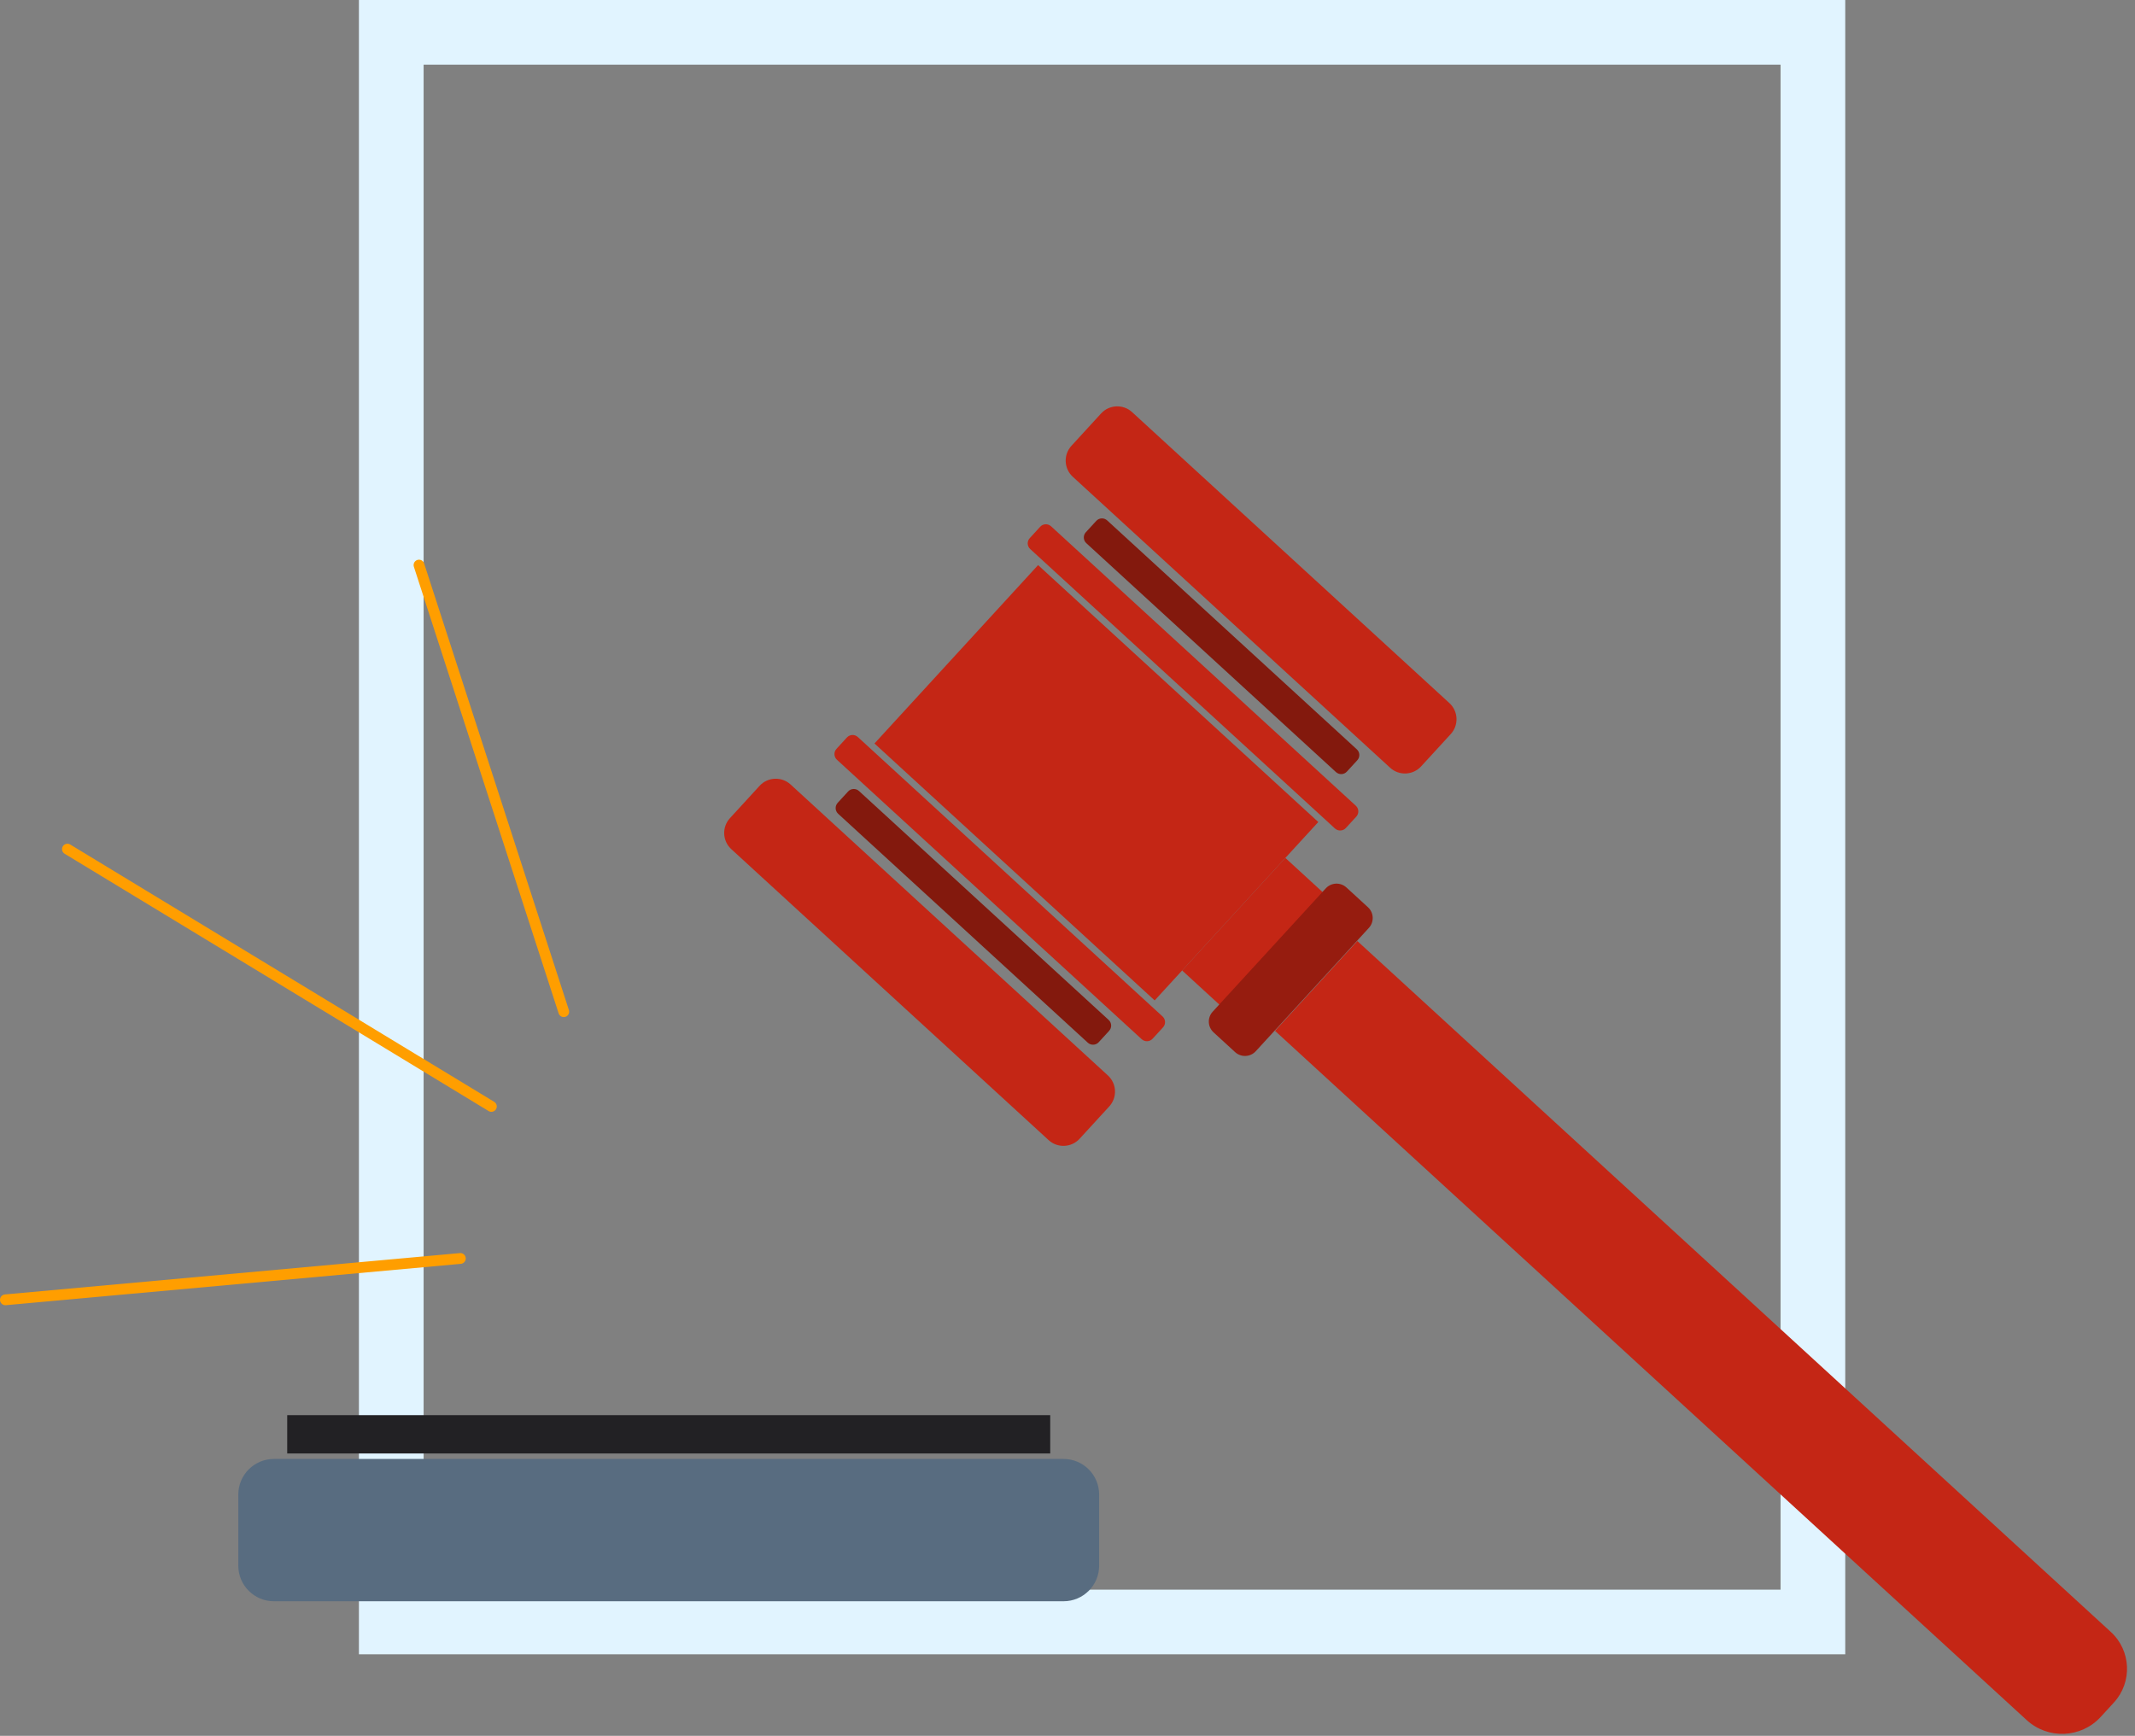 <?xml version="1.0" encoding="UTF-8" standalone="no"?><!DOCTYPE svg PUBLIC "-//W3C//DTD SVG 1.1//EN" "http://www.w3.org/Graphics/SVG/1.1/DTD/svg11.dtd"><svg width="100%" height="100%" viewBox="0 0 198 161" version="1.1" xmlns="http://www.w3.org/2000/svg" xmlns:xlink="http://www.w3.org/1999/xlink" xml:space="preserve" xmlns:serif="http://www.serif.com/" style="fill-rule:evenodd;clip-rule:evenodd;stroke-linecap:round;stroke-linejoin:round;stroke-miterlimit:1.5;"><rect x="0" y="0" width="198" height="161" fill="#808080" stroke="none"/><g><path id="Shape-1050-copy" serif:id="Shape 1050 copy" d="M33.286,0l137.843,0l0,153.439l-137.843,-0l-0,-153.439Zm6,6l125.843,0c0,0 0,141.439 0,141.439c0,-0 -125.843,-0 -125.843,-0l-0,-141.439Z" style="fill:#e1f4ff;"/><path d="M42.694,116.722l-42.194,3.836" style="fill:none;stroke:#ff9e00;stroke-width:1px;"/><path d="M45.571,102.621l-39.317,-23.864" style="fill:none;stroke:#ff9e00;stroke-width:1px;"/><path d="M52.283,93.835l-13.425,-41.423" style="fill:none;stroke:#ff9e00;stroke-width:1px;"/><g><path d="M73.319,72.761c-0.827,-0.759 -2.115,-0.703 -2.874,0.124l-2.749,2.998c-0.759,0.828 -0.704,2.115 0.124,2.874l29.428,26.987c0.828,0.759 2.115,0.703 2.874,-0.125l2.75,-2.998c0.758,-0.827 0.703,-2.115 -0.125,-2.874l-29.428,-26.986Z" style="fill:#c42615;"/><path d="M104.99,38.224c-0.827,-0.759 -2.115,-0.703 -2.874,0.124l-2.749,2.999c-0.759,0.827 -0.704,2.115 0.124,2.874l29.428,26.986c0.828,0.759 2.115,0.703 2.874,-0.124l2.75,-2.998c0.758,-0.828 0.703,-2.116 -0.125,-2.874l-29.428,-26.987Z" style="fill:#c42615;"/><path d="M96.273,52.412l-15.174,16.546l25.986,23.83l15.174,-16.547l-25.986,-23.829Z" style="fill:#c42615;"/><path d="M79.554,68.358c-0.291,-0.267 -0.745,-0.247 -1.012,0.044l-0.967,1.055c-0.267,0.291 -0.247,0.744 0.044,1.011l28.262,25.918c0.291,0.267 0.744,0.247 1.011,-0.044l0.968,-1.055c0.267,-0.291 0.247,-0.744 -0.044,-1.011l-28.262,-25.918Z" style="fill:#c42615;"/><path d="M97.477,48.814c-0.291,-0.267 -0.744,-0.248 -1.011,0.043l-0.968,1.055c-0.267,0.291 -0.247,0.745 0.044,1.011l28.262,25.918c0.291,0.267 0.744,0.247 1.011,-0.044l0.968,-1.055c0.267,-0.291 0.247,-0.744 -0.044,-1.011l-28.262,-25.917Z" style="fill:#c42615;"/><path d="M102.679,48.268c-0.291,-0.266 -0.744,-0.247 -1.011,0.044l-0.968,1.055c-0.267,0.291 -0.247,0.744 0.044,1.011l23.154,21.233c0.291,0.267 0.744,0.248 1.011,-0.044l0.967,-1.054c0.267,-0.292 0.248,-0.745 -0.043,-1.012l-23.154,-21.233Z" style="fill:#83190d;"/><path d="M79.664,73.366c-0.291,-0.267 -0.744,-0.248 -1.011,0.043l-0.968,1.055c-0.267,0.292 -0.247,0.745 0.044,1.012l23.154,21.233c0.291,0.266 0.744,0.247 1.011,-0.044l0.967,-1.055c0.267,-0.291 0.248,-0.744 -0.043,-1.011l-23.154,-21.233Z" style="fill:#83190d;"/><path d="M119.203,79.573l-9.572,10.438l3.665,3.361l9.572,-10.439l-3.665,-3.36Z" style="fill:#c42615;"/><path d="M124.867,82.313c-0.551,-0.505 -1.41,-0.468 -1.915,0.083l-10.49,11.439c-0.505,0.551 -0.468,1.41 0.083,1.916l1.999,1.833c0.552,0.505 1.41,0.468 1.916,-0.083l10.489,-11.438c0.506,-0.552 0.469,-1.411 -0.083,-1.916l-1.999,-1.834Z" style="fill:#961c0f;"/><path d="M125.882,87.282l-7.637,8.328l69.711,63.928c1.977,1.813 5.053,1.68 6.866,-0.297l1.222,-1.333c1.728,-1.884 1.601,-4.818 -0.284,-6.546l-69.878,-64.08Z" style="fill:#c42615;"/><path d="M101.934,138.617c-0,-1.822 -1.479,-3.3 -3.3,-3.3l-73.233,-0c-1.821,-0 -3.3,1.478 -3.3,3.3l0,6.6c0,1.821 1.479,3.299 3.3,3.299l73.233,0c1.821,0 3.3,-1.478 3.3,-3.299l-0,-6.6Z" style="fill:#586c80;"/><rect x="26.637" y="131.255" width="70.761" height="3.554" style="fill:#222124;"/></g></g></svg>